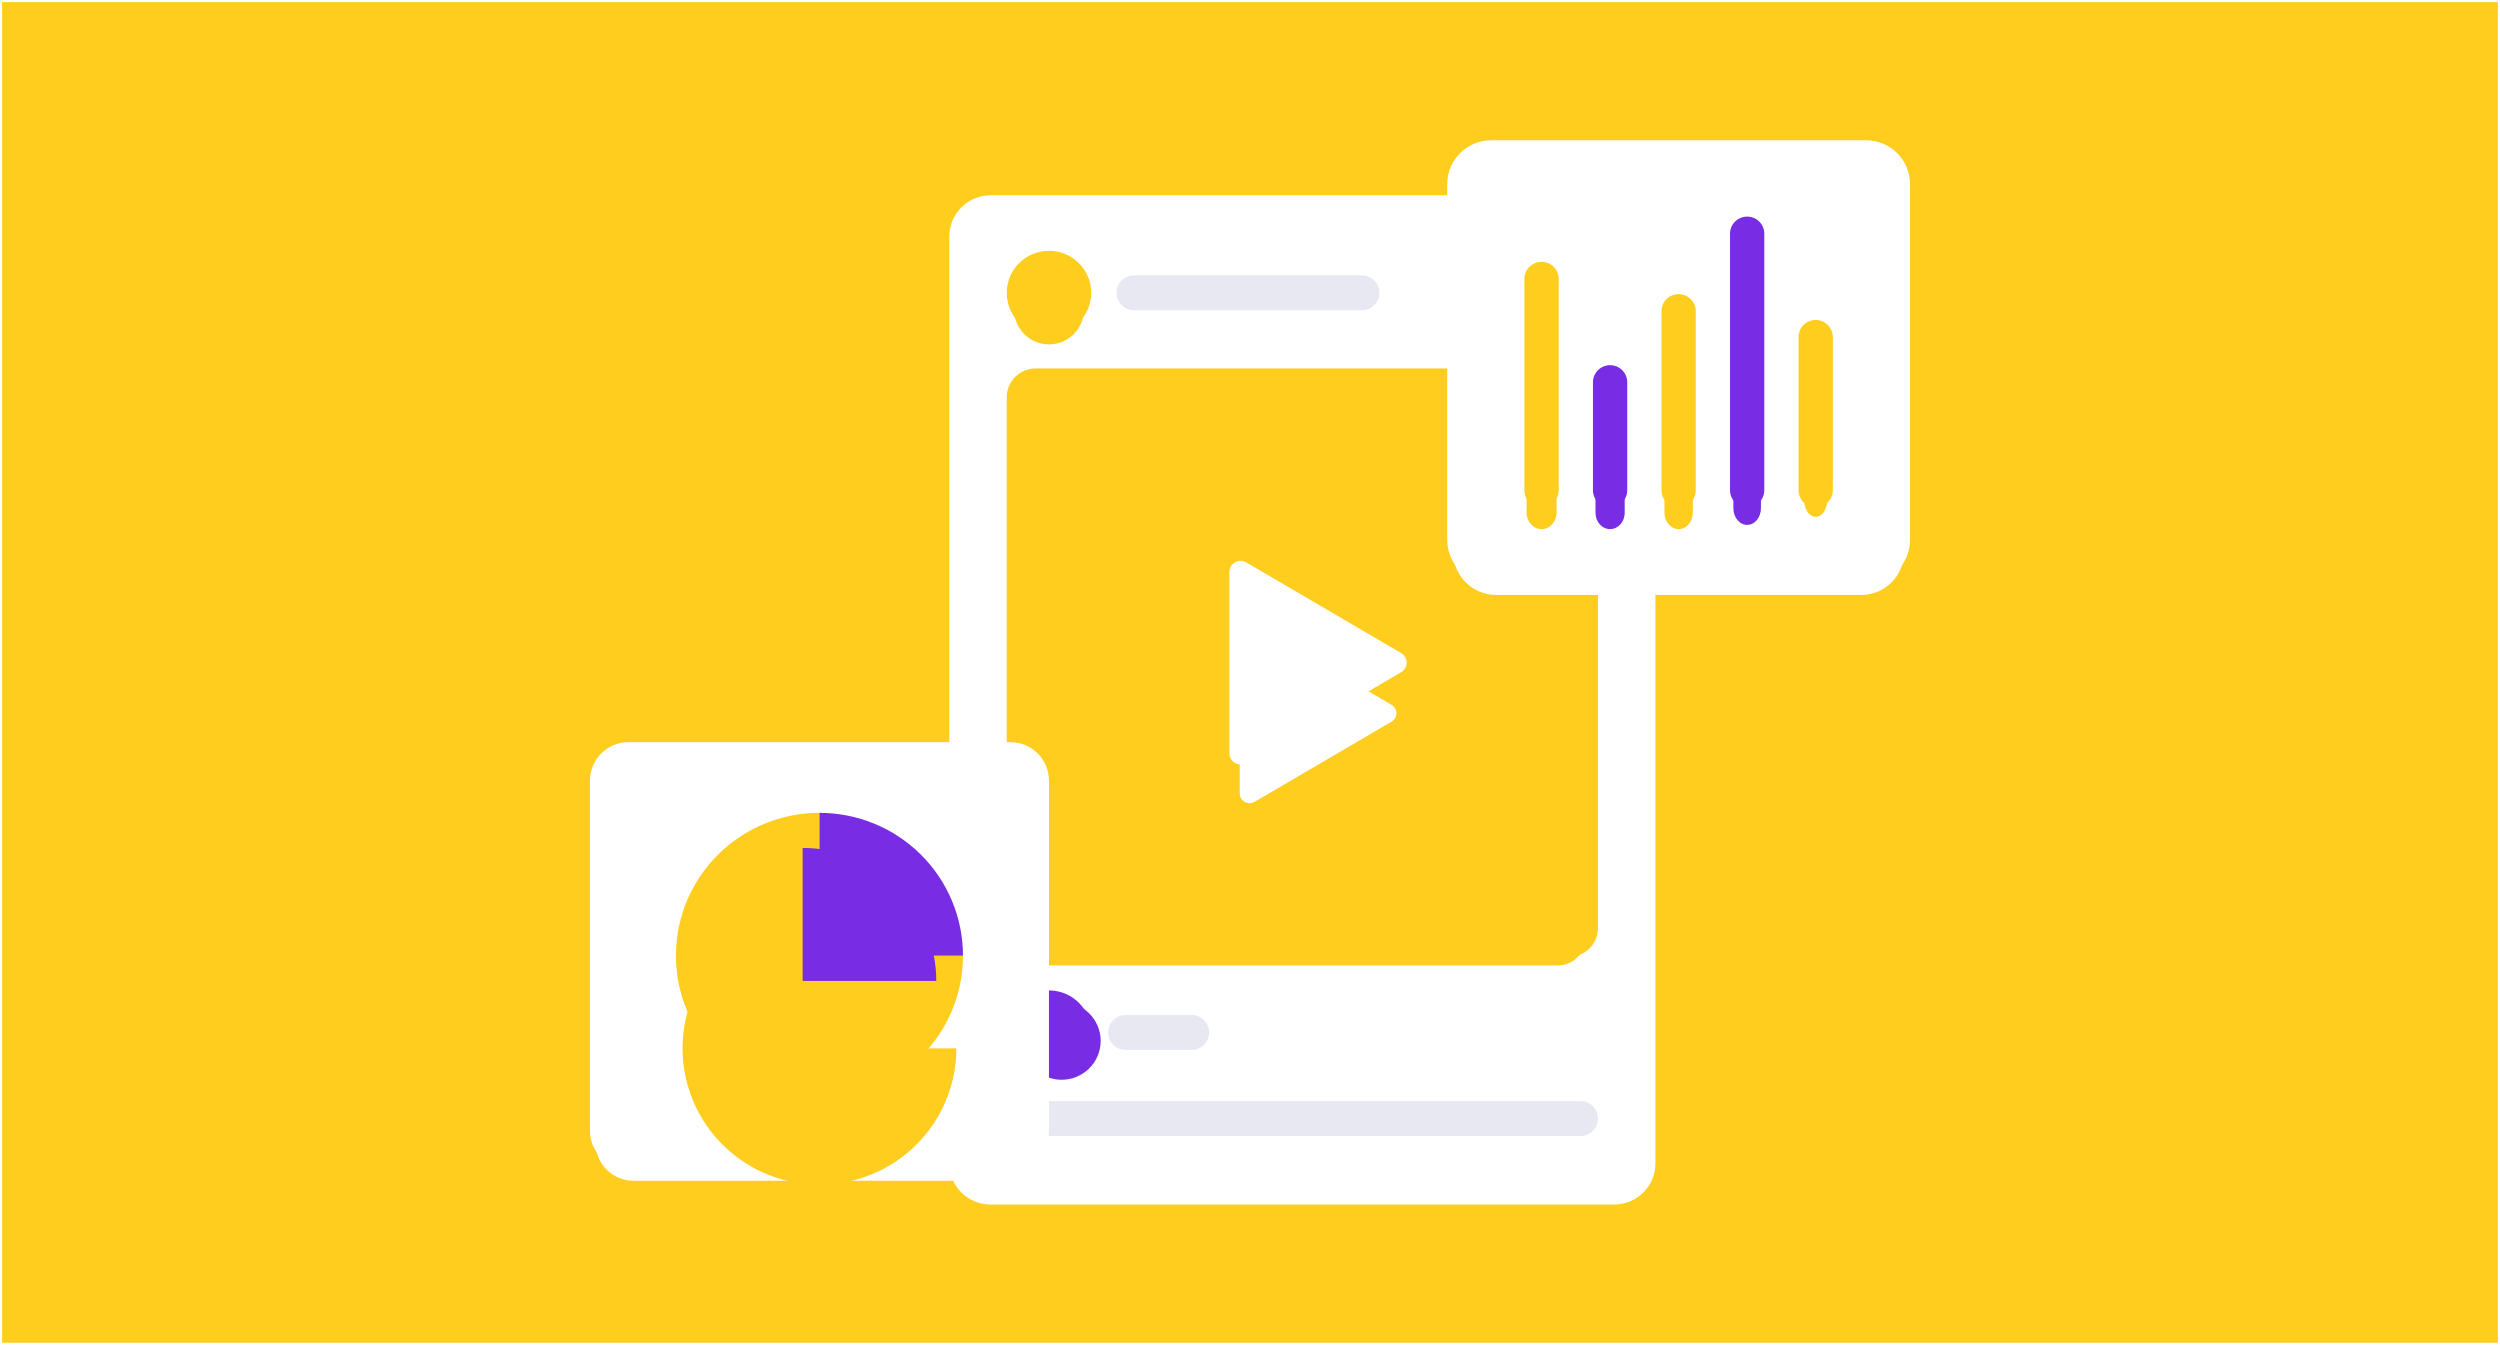 <svg width="593" height="319" viewBox="0 0 593 319" fill="none" xmlns="http://www.w3.org/2000/svg">
<g clip-path="url(#clip0)">
<path d="M0.5 0.5H592.5V318.5H0.5V0.5Z" fill="#FFCD1D"/>
<g filter="url(#filter0_d)">
<path d="M380.824 49.637H237.01C231.751 49.637 227.488 53.883 227.488 59.121V272.923C227.488 278.161 231.751 282.408 237.01 282.408H380.824C386.083 282.408 390.346 278.161 390.346 272.923V59.121C390.346 53.883 386.083 49.637 380.824 49.637Z" fill="white"/>
</g>
<path d="M382.873 46.323H234.965C229.556 46.323 225.172 50.691 225.172 56.078V275.967C225.172 281.354 229.556 285.721 234.965 285.721H382.873C388.282 285.721 392.666 281.354 392.666 275.967V56.078C392.666 50.691 388.282 46.323 382.873 46.323Z" fill="white"/>
<path d="M282.625 240.746H267.025C264.722 240.746 262.855 242.606 262.855 244.9C262.855 247.193 264.722 249.053 267.025 249.053H282.625C284.928 249.053 286.794 247.193 286.794 244.9C286.794 242.606 284.928 240.746 282.625 240.746Z" fill="#E7E8F1"/>
<path d="M323.018 65.306H269.014C266.711 65.306 264.844 67.165 264.844 69.459C264.844 71.753 266.711 73.613 269.014 73.613H323.018C325.321 73.613 327.188 71.753 327.188 69.459C327.188 67.165 325.321 65.306 323.018 65.306Z" fill="#E7E8F1"/>
<path d="M374.868 261.158H242.971C240.668 261.158 238.801 263.018 238.801 265.312C238.801 267.606 240.668 269.465 242.971 269.465H374.868C377.171 269.465 379.038 267.606 379.038 265.312C379.038 263.018 377.171 261.158 374.868 261.158Z" fill="#E7E8F1"/>
<g filter="url(#filter1_d)">
<path d="M369.505 90.35H248.331C244.705 90.35 241.766 93.277 241.766 96.889V217.468C241.766 221.08 244.705 224.007 248.331 224.007H369.505C373.131 224.007 376.071 221.08 376.071 217.468V96.889C376.071 93.277 373.131 90.35 369.505 90.35Z" fill="#FFCD1D"/>
</g>
<path d="M372.182 87.398H245.656C241.87 87.398 238.801 90.456 238.801 94.227V220.131C238.801 223.902 241.87 226.959 245.656 226.959H372.182C375.969 226.959 379.038 223.902 379.038 220.131V94.227C379.038 90.456 375.969 87.398 372.182 87.398Z" fill="#FFCD1D"/>
<g filter="url(#filter2_d)">
<path d="M297.587 136.161C296.03 135.249 294.066 136.368 294.066 138.168V176.191C294.066 177.99 296.029 179.109 297.587 178.197L330.063 159.186C331.6 158.287 331.6 156.073 330.063 155.173L297.587 136.161Z" fill="white"/>
</g>
<path d="M295.601 133.394C293.839 132.362 291.617 133.628 291.617 135.664V178.693C291.617 180.729 293.838 181.995 295.601 180.963L332.353 159.45C334.092 158.432 334.092 155.927 332.353 154.908L295.601 133.394Z" fill="white"/>
<g filter="url(#filter3_d)">
<path d="M248.817 77.686C253.383 77.686 257.084 74.002 257.084 69.459C257.084 64.916 253.383 61.232 248.817 61.232C244.252 61.232 240.551 64.916 240.551 69.459C240.551 74.002 244.252 77.686 248.817 77.686Z" fill="#FFCD1D"/>
</g>
<path d="M248.818 79.428C254.35 79.428 258.835 74.964 258.835 69.459C258.835 63.953 254.35 59.49 248.818 59.49C243.286 59.49 238.801 63.953 238.801 69.459C238.801 74.964 243.286 79.428 248.818 79.428Z" fill="#FFCD1D"/>
<g filter="url(#filter4_d)">
<path d="M248.815 254.12C253.932 254.12 258.08 249.992 258.08 244.9C258.08 239.808 253.932 235.68 248.815 235.68C243.699 235.68 239.551 239.808 239.551 244.9C239.551 249.992 243.699 254.12 248.815 254.12Z" fill="#782CE4"/>
</g>
<path d="M248.818 254.868C254.35 254.868 258.835 250.405 258.835 244.899C258.835 239.394 254.35 234.931 248.818 234.931C243.286 234.931 238.801 239.394 238.801 244.899C238.801 250.405 243.286 254.868 248.818 254.868Z" fill="#782CE4"/>
<g filter="url(#filter5_d)">
<path d="M441.475 34.648H354.865C349.255 34.648 344.707 39.178 344.707 44.766V126.946C344.707 132.534 349.255 137.064 354.865 137.064H441.475C447.085 137.064 451.633 132.534 451.633 126.946V44.766C451.633 39.178 447.085 34.648 441.475 34.648Z" fill="white"/>
</g>
<path d="M442.633 33.278H353.707C347.947 33.278 343.277 37.929 343.277 43.667V128.045C343.277 133.783 347.947 138.434 353.707 138.434H442.633C448.393 138.434 453.063 133.783 453.063 128.045V43.667C453.063 37.929 448.393 33.278 442.633 33.278Z" fill="white"/>
<g filter="url(#filter6_d)">
<path d="M369.216 66.866C369.216 64.694 367.623 62.934 365.659 62.934C363.694 62.934 362.102 64.694 362.102 66.866V115.574C362.102 117.746 363.694 119.506 365.659 119.506C367.623 119.506 369.216 117.746 369.216 115.574V66.866Z" fill="#FFCD1D"/>
</g>
<path d="M369.722 66.153C369.722 63.917 367.902 62.105 365.658 62.105C363.413 62.105 361.594 63.917 361.594 66.153V116.289C361.594 118.524 363.413 120.337 365.658 120.337C367.902 120.337 369.722 118.524 369.722 116.289V66.153Z" fill="#FFCD1D"/>
<g filter="url(#filter7_d)">
<path d="M385.373 91.301C385.373 89.175 383.824 87.452 381.913 87.452C380.002 87.452 378.453 89.175 378.453 91.301V115.657C378.453 117.783 380.002 119.506 381.913 119.506C383.824 119.506 385.373 117.783 385.373 115.657V91.301Z" fill="#782CE4"/>
</g>
<path d="M385.98 90.67C385.98 88.434 384.16 86.622 381.916 86.622C379.671 86.622 377.852 88.434 377.852 90.67V116.287C377.852 118.523 379.671 120.335 381.916 120.335C384.16 120.335 385.98 118.523 385.98 116.287V90.67Z" fill="#782CE4"/>
<g filter="url(#filter8_d)">
<path d="M401.534 74.511C401.534 72.349 400.028 70.596 398.171 70.596C396.314 70.596 394.809 72.349 394.809 74.511V115.591C394.809 117.753 396.314 119.506 398.171 119.506C400.028 119.506 401.534 117.753 401.534 115.591V74.511Z" fill="#FFCD1D"/>
</g>
<path d="M402.234 73.814C402.234 71.578 400.414 69.766 398.169 69.766C395.925 69.766 394.105 71.578 394.105 73.814V116.287C394.105 118.523 395.925 120.335 398.169 120.335C400.414 120.335 402.234 118.523 402.234 116.287V73.814Z" fill="#FFCD1D"/>
<g filter="url(#filter9_d)">
<path d="M417.691 56.157C417.691 53.975 416.229 52.206 414.425 52.206C412.622 52.206 411.16 53.975 411.16 56.157V115.555C411.16 117.737 412.622 119.506 414.425 119.506C416.229 119.506 417.691 117.737 417.691 115.555V56.157Z" fill="#782CE4"/>
</g>
<path d="M418.491 55.425C418.491 53.189 416.672 51.377 414.427 51.377C412.183 51.377 410.363 53.189 410.363 55.425V116.288C410.363 118.524 412.183 120.336 414.427 120.336C416.672 120.336 418.491 118.524 418.491 116.288V55.425Z" fill="#782CE4"/>
<g filter="url(#filter10_d)">
<path d="M433.36 81.419C433.36 79.365 432.161 77.7 430.682 77.7C429.203 77.7 428.004 79.365 428.004 81.419V114.811C428.004 116.865 429.203 118.531 430.682 118.531C432.161 118.531 433.36 116.865 433.36 114.811V81.419Z" fill="#FFCD1D"/>
</g>
<path d="M434.745 79.944C434.745 77.708 432.926 75.895 430.681 75.895C428.437 75.895 426.617 77.708 426.617 79.944V116.288C426.617 118.523 428.437 120.336 430.681 120.336C432.926 120.336 434.745 118.523 434.745 116.288V79.944Z" fill="#FFCD1D"/>
<g filter="url(#filter11_d)">
<path d="M238.532 177.301H150.223C145.293 177.301 141.297 181.281 141.297 186.192V267.177C141.297 272.087 145.293 276.068 150.223 276.068H238.532C243.462 276.068 247.459 272.087 247.459 267.177V186.192C247.459 181.281 243.462 177.301 238.532 177.301Z" fill="white"/>
</g>
<path d="M239.661 176.037H149.092C144.036 176.037 139.938 180.12 139.938 185.156V268.212C139.938 273.248 144.036 277.331 149.092 277.331H239.661C244.716 277.331 248.815 273.248 248.815 268.212V185.156C248.815 180.12 244.716 176.037 239.661 176.037Z" fill="white"/>
<g filter="url(#filter12_d)">
<path d="M226.844 226.684C226.844 233.075 224.94 239.322 221.373 244.636C217.805 249.949 212.734 254.091 206.801 256.537C200.868 258.982 194.339 259.622 188.041 258.376C181.743 257.129 175.957 254.051 171.416 249.532C166.875 245.013 163.783 239.256 162.53 232.988C161.277 226.72 161.92 220.223 164.378 214.318C166.835 208.414 170.997 203.367 176.337 199.817C181.676 196.266 187.953 194.371 194.375 194.371V226.684H226.844Z" fill="#FFCD1D"/>
</g>
<path d="M228.419 226.684C228.419 233.385 226.423 239.935 222.682 245.505C218.942 251.077 213.625 255.419 207.405 257.983C201.184 260.547 194.34 261.218 187.736 259.911C181.133 258.604 175.067 255.377 170.307 250.639C165.546 245.901 162.304 239.865 160.99 233.294C159.677 226.722 160.351 219.91 162.927 213.72C165.504 207.53 169.867 202.238 175.465 198.516C181.063 194.794 187.645 192.807 194.377 192.807V226.684H228.419Z" fill="#FFCD1D"/>
<g filter="url(#filter13_d)">
<path d="M195.387 194.129C199.55 194.129 203.673 194.945 207.52 196.53C211.366 198.116 214.861 200.44 217.805 203.37C220.749 206.3 223.084 209.778 224.678 213.606C226.271 217.434 227.091 221.537 227.091 225.681H195.387V194.129Z" fill="#782CE4"/>
</g>
<path d="M194.375 192.807C198.846 192.807 203.272 193.683 207.402 195.385C211.532 197.088 215.285 199.583 218.446 202.729C221.607 205.875 224.115 209.609 225.825 213.72C227.536 217.83 228.417 222.235 228.417 226.684H194.375V192.807Z" fill="#782CE4"/>
</g>
<defs>
<filter id="filter0_d" x="191.488" y="16.637" width="234.858" height="304.771" filterUnits="userSpaceOnUse" color-interpolation-filters="sRGB">
<feFlood flood-opacity="0" result="BackgroundImageFix"/>
<feColorMatrix in="SourceAlpha" type="matrix" values="0 0 0 0 0 0 0 0 0 0 0 0 0 0 0 0 0 0 127 0"/>
<feOffset dy="3"/>
<feGaussianBlur stdDeviation="18"/>
<feColorMatrix type="matrix" values="0 0 0 0 1 0 0 0 0 0.588 0 0 0 0 0.104 0 0 0 0.65 0"/>
<feBlend mode="normal" in2="BackgroundImageFix" result="effect1_dropShadow"/>
<feBlend mode="normal" in="SourceGraphic" in2="effect1_dropShadow" result="shape"/>
</filter>
<filter id="filter1_d" x="221.766" y="75.35" width="174.305" height="173.658" filterUnits="userSpaceOnUse" color-interpolation-filters="sRGB">
<feFlood flood-opacity="0" result="BackgroundImageFix"/>
<feColorMatrix in="SourceAlpha" type="matrix" values="0 0 0 0 0 0 0 0 0 0 0 0 0 0 0 0 0 0 127 0"/>
<feOffset dy="5"/>
<feGaussianBlur stdDeviation="10"/>
<feColorMatrix type="matrix" values="0 0 0 0 1 0 0 0 0 0.805 0 0 0 0 0.113 0 0 0 1 0"/>
<feBlend mode="normal" in2="BackgroundImageFix" result="effect1_dropShadow"/>
<feBlend mode="normal" in="SourceGraphic" in2="effect1_dropShadow" result="shape"/>
</filter>
<filter id="filter2_d" x="276.066" y="129.837" width="73.149" height="78.685" filterUnits="userSpaceOnUse" color-interpolation-filters="sRGB">
<feFlood flood-opacity="0" result="BackgroundImageFix"/>
<feColorMatrix in="SourceAlpha" type="matrix" values="0 0 0 0 0 0 0 0 0 0 0 0 0 0 0 0 0 0 127 0"/>
<feOffset dy="12"/>
<feGaussianBlur stdDeviation="9"/>
<feColorMatrix type="matrix" values="0 0 0 0 1 0 0 0 0 0.588 0 0 0 0 0.104 0 0 0 0.33 0"/>
<feBlend mode="normal" in2="BackgroundImageFix" result="effect1_dropShadow"/>
<feBlend mode="normal" in="SourceGraphic" in2="effect1_dropShadow" result="shape"/>
</filter>
<filter id="filter3_d" x="234.551" y="59.232" width="28.533" height="28.453" filterUnits="userSpaceOnUse" color-interpolation-filters="sRGB">
<feFlood flood-opacity="0" result="BackgroundImageFix"/>
<feColorMatrix in="SourceAlpha" type="matrix" values="0 0 0 0 0 0 0 0 0 0 0 0 0 0 0 0 0 0 127 0"/>
<feOffset dy="4"/>
<feGaussianBlur stdDeviation="3"/>
<feColorMatrix type="matrix" values="0 0 0 0 1 0 0 0 0 0.805 0 0 0 0 0.113 0 0 0 0.2 0"/>
<feBlend mode="normal" in2="BackgroundImageFix" result="effect1_dropShadow"/>
<feBlend mode="normal" in="SourceGraphic" in2="effect1_dropShadow" result="shape"/>
</filter>
<filter id="filter4_d" x="236.551" y="231.68" width="30.529" height="30.44" filterUnits="userSpaceOnUse" color-interpolation-filters="sRGB">
<feFlood flood-opacity="0" result="BackgroundImageFix"/>
<feColorMatrix in="SourceAlpha" type="matrix" values="0 0 0 0 0 0 0 0 0 0 0 0 0 0 0 0 0 0 127 0"/>
<feOffset dx="3" dy="2"/>
<feGaussianBlur stdDeviation="3"/>
<feColorMatrix type="matrix" values="0 0 0 0 0.471 0 0 0 0 0.173 0 0 0 0 0.894 0 0 0 0.2 0"/>
<feBlend mode="normal" in2="BackgroundImageFix" result="effect1_dropShadow"/>
<feBlend mode="normal" in="SourceGraphic" in2="effect1_dropShadow" result="shape"/>
</filter>
<filter id="filter5_d" x="330.507" y="24.505" width="135.326" height="130.817" filterUnits="userSpaceOnUse" color-interpolation-filters="sRGB">
<feFlood flood-opacity="0" result="BackgroundImageFix"/>
<feColorMatrix in="SourceAlpha" type="matrix" values="0 0 0 0 0 0 0 0 0 0 0 0 0 0 0 0 0 0 127 0"/>
<feOffset dy="4.057"/>
<feGaussianBlur stdDeviation="7.1"/>
<feColorMatrix type="matrix" values="0 0 0 0 0.121 0 0 0 0 0.144 0 0 0 0 0.35 0 0 0 0.08 0"/>
<feBlend mode="normal" in2="BackgroundImageFix" result="effect1_dropShadow"/>
<feBlend mode="normal" in="SourceGraphic" in2="effect1_dropShadow" result="shape"/>
</filter>
<filter id="filter6_d" x="356.102" y="62.934" width="19.114" height="68.573" filterUnits="userSpaceOnUse" color-interpolation-filters="sRGB">
<feFlood flood-opacity="0" result="BackgroundImageFix"/>
<feColorMatrix in="SourceAlpha" type="matrix" values="0 0 0 0 0 0 0 0 0 0 0 0 0 0 0 0 0 0 127 0"/>
<feOffset dy="6"/>
<feGaussianBlur stdDeviation="3"/>
<feColorMatrix type="matrix" values="0 0 0 0 1 0 0 0 0 0.805 0 0 0 0 0.113 0 0 0 0.2 0"/>
<feBlend mode="normal" in2="BackgroundImageFix" result="effect1_dropShadow"/>
<feBlend mode="normal" in="SourceGraphic" in2="effect1_dropShadow" result="shape"/>
</filter>
<filter id="filter7_d" x="372.453" y="87.452" width="18.92" height="44.054" filterUnits="userSpaceOnUse" color-interpolation-filters="sRGB">
<feFlood flood-opacity="0" result="BackgroundImageFix"/>
<feColorMatrix in="SourceAlpha" type="matrix" values="0 0 0 0 0 0 0 0 0 0 0 0 0 0 0 0 0 0 127 0"/>
<feOffset dy="6"/>
<feGaussianBlur stdDeviation="3"/>
<feColorMatrix type="matrix" values="0 0 0 0 0.471 0 0 0 0 0.173 0 0 0 0 0.894 0 0 0 0.2 0"/>
<feBlend mode="normal" in2="BackgroundImageFix" result="effect1_dropShadow"/>
<feBlend mode="normal" in="SourceGraphic" in2="effect1_dropShadow" result="shape"/>
</filter>
<filter id="filter8_d" x="388.809" y="70.596" width="18.725" height="60.91" filterUnits="userSpaceOnUse" color-interpolation-filters="sRGB">
<feFlood flood-opacity="0" result="BackgroundImageFix"/>
<feColorMatrix in="SourceAlpha" type="matrix" values="0 0 0 0 0 0 0 0 0 0 0 0 0 0 0 0 0 0 127 0"/>
<feOffset dy="6"/>
<feGaussianBlur stdDeviation="3"/>
<feColorMatrix type="matrix" values="0 0 0 0 1 0 0 0 0 0.805 0 0 0 0 0.113 0 0 0 0.2 0"/>
<feBlend mode="normal" in2="BackgroundImageFix" result="effect1_dropShadow"/>
<feBlend mode="normal" in="SourceGraphic" in2="effect1_dropShadow" result="shape"/>
</filter>
<filter id="filter9_d" x="405.16" y="51.206" width="18.53" height="79.3" filterUnits="userSpaceOnUse" color-interpolation-filters="sRGB">
<feFlood flood-opacity="0" result="BackgroundImageFix"/>
<feColorMatrix in="SourceAlpha" type="matrix" values="0 0 0 0 0 0 0 0 0 0 0 0 0 0 0 0 0 0 127 0"/>
<feOffset dy="5"/>
<feGaussianBlur stdDeviation="3"/>
<feColorMatrix type="matrix" values="0 0 0 0 0.471 0 0 0 0 0.173 0 0 0 0 0.894 0 0 0 0.2 0"/>
<feBlend mode="normal" in2="BackgroundImageFix" result="effect1_dropShadow"/>
<feBlend mode="normal" in="SourceGraphic" in2="effect1_dropShadow" result="shape"/>
</filter>
<filter id="filter10_d" x="423.947" y="77.7" width="13.471" height="48.945" filterUnits="userSpaceOnUse" color-interpolation-filters="sRGB">
<feFlood flood-opacity="0" result="BackgroundImageFix"/>
<feColorMatrix in="SourceAlpha" type="matrix" values="0 0 0 0 0 0 0 0 0 0 0 0 0 0 0 0 0 0 127 0"/>
<feOffset dy="4.057"/>
<feGaussianBlur stdDeviation="2.029"/>
<feColorMatrix type="matrix" values="0 0 0 0 1 0 0 0 0 0.805 0 0 0 0 0.113 0 0 0 0.18 0"/>
<feBlend mode="normal" in2="BackgroundImageFix" result="effect1_dropShadow"/>
<feBlend mode="normal" in="SourceGraphic" in2="effect1_dropShadow" result="shape"/>
</filter>
<filter id="filter11_d" x="126.297" y="166.301" width="136.162" height="128.767" filterUnits="userSpaceOnUse" color-interpolation-filters="sRGB">
<feFlood flood-opacity="0" result="BackgroundImageFix"/>
<feColorMatrix in="SourceAlpha" type="matrix" values="0 0 0 0 0 0 0 0 0 0 0 0 0 0 0 0 0 0 127 0"/>
<feOffset dy="4"/>
<feGaussianBlur stdDeviation="7.5"/>
<feColorMatrix type="matrix" values="0 0 0 0 0.121 0 0 0 0 0.144 0 0 0 0 0.35 0 0 0 0.1 0"/>
<feBlend mode="normal" in2="BackgroundImageFix" result="effect1_dropShadow"/>
<feBlend mode="normal" in="SourceGraphic" in2="effect1_dropShadow" result="shape"/>
</filter>
<filter id="filter12_d" x="131.906" y="186.371" width="124.938" height="124.625" filterUnits="userSpaceOnUse" color-interpolation-filters="sRGB">
<feFlood flood-opacity="0" result="BackgroundImageFix"/>
<feColorMatrix in="SourceAlpha" type="matrix" values="0 0 0 0 0 0 0 0 0 0 0 0 0 0 0 0 0 0 127 0"/>
<feOffset dy="22"/>
<feGaussianBlur stdDeviation="15"/>
<feColorMatrix type="matrix" values="0 0 0 0 1 0 0 0 0 0.805 0 0 0 0 0.113 0 0 0 0.2 0"/>
<feBlend mode="normal" in2="BackgroundImageFix" result="effect1_dropShadow"/>
<feBlend mode="normal" in="SourceGraphic" in2="effect1_dropShadow" result="shape"/>
</filter>
<filter id="filter13_d" x="182.387" y="193.129" width="47.704" height="47.552" filterUnits="userSpaceOnUse" color-interpolation-filters="sRGB">
<feFlood flood-opacity="0" result="BackgroundImageFix"/>
<feColorMatrix in="SourceAlpha" type="matrix" values="0 0 0 0 0 0 0 0 0 0 0 0 0 0 0 0 0 0 127 0"/>
<feOffset dx="-5" dy="7"/>
<feGaussianBlur stdDeviation="4"/>
<feColorMatrix type="matrix" values="0 0 0 0 0.471 0 0 0 0 0.173 0 0 0 0 0.894 0 0 0 0.15 0"/>
<feBlend mode="normal" in2="BackgroundImageFix" result="effect1_dropShadow"/>
<feBlend mode="normal" in="SourceGraphic" in2="effect1_dropShadow" result="shape"/>
</filter>
<clipPath id="clip0">
<rect width="592" height="318" fill="white" transform="translate(0.5 0.5)"/>
</clipPath>
</defs>
</svg>
